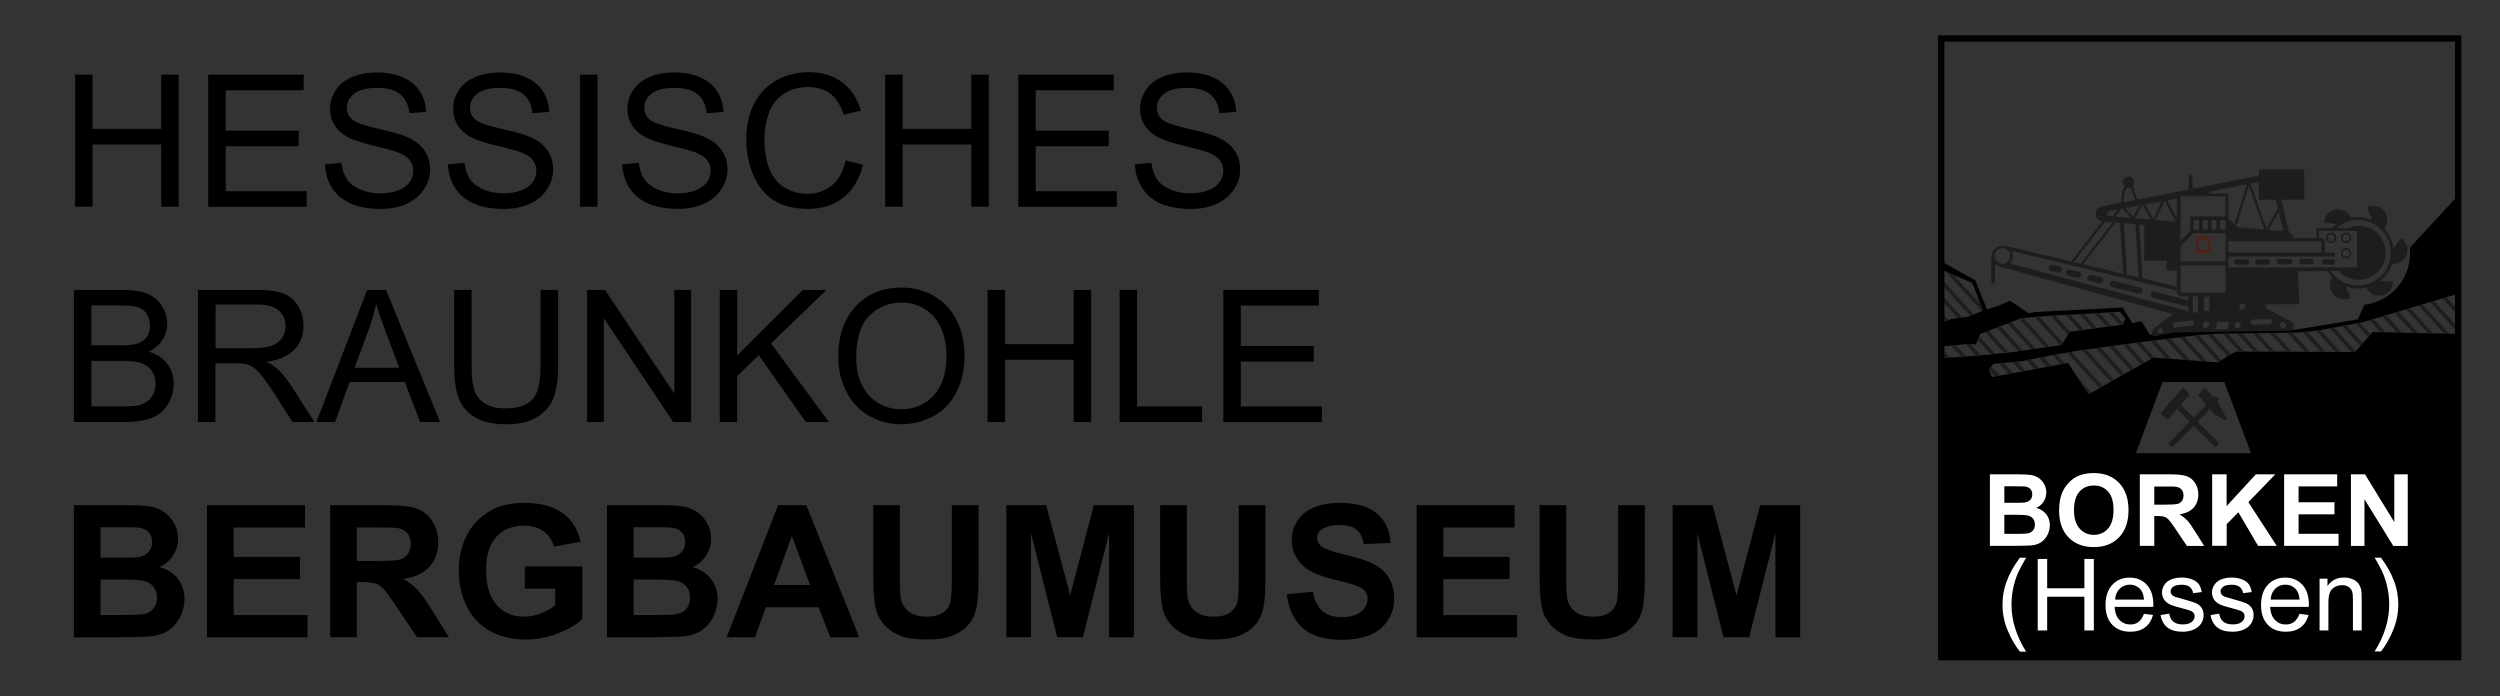 <?xml version="1.0" encoding="utf-8" standalone="no"?><!-- Generator: Adobe Illustrator 24.2.1, SVG Export Plug-In . SVG Version: 6.00 Build 0)  --><svg xmlns="http://www.w3.org/2000/svg" xmlns:xlink="http://www.w3.org/1999/xlink" id="Ebene_1" style="enable-background:new 0 0 325.18 90.57;" version="1.1" viewBox="0 0 325.18 90.57" x="0px" xml:space="preserve" y="0px">
<rect x="0" y="0" width="325.18" height="90.57" fill="#333333" stroke="none"/>
<style type="text/css">
	.st0{fill:none;}
	.st1{fill:#1D1D1B;}
	.st2{fill:#FDD703;}
	.st3{opacity:0.68;fill:#E44723;}
	.st4{opacity:0.68;fill:#1D1D1B;}
	.st5{fill:#FFFFFF;}
	.st6{fill:none;stroke:#000000;stroke-width:0.817;}
</style>
<g>
	<polygon class="st0" points="281.29,49.68 277.81,58.95 292.8,58.95 289.32,49.68  "/>
	<path d="M319.74,43.43l-11.12-0.24l-2.3,2.6l-10.63-0.06h-4.84l-1.12,0.59l-1.24,0.83l-8.38-0.65l-8.44,4.78l-2.66-4.07l-9.92,1.83   l-0.41-1l0.65-0.71l3.66-0.35l3.54-0.71l3.66-0.65l8.21-1.12l7.32-0.89l2.07-0.18L299,43.25l2.72-0.29l5.67-1.06l12.36-3.7v-12.8   l-6.31,6.84c0.02,0.23,0.04,0.47,0.04,0.71c0,3.45-2.6,6.3-5.95,6.69l-0.84,1.9l-8.21,1.36l-3.72,0.06l-8.32-0.18   c0,0-6.08,0.71-6.26,0.71c-0.18,0-0.53,0.06-0.53,0.06l-1.12-1.77l-1.18,0.24L276.1,40l-11.45,0.59l-0.77,0.18l-2.42-1.65   l-1.54,0.65l-1.47,0.47l-1.53-3.78l-4.43-2.48l-0.02-0.01v1.07l4.09,1.78l1.36,3.6l-1.89,0.77l-2.19,0.3l-1.38,0.54v3.27l0.32-0.26   l3.25-0.29l1,0.06l0.53-1.36l5.37-2.07l3.54-0.29l9.27-0.53l0.71,0.89l-0.35,0.77l-6.91,0.94l-1.01,1.71l-6.08,0.89l-4.49,0.47   l-5.16,0.35v38.88h67.27L319.74,43.43z M277.81,58.95l3.48-9.27h8.03l3.48,9.27H277.81z"/>
</g>
<g>
	<polygon class="st0" points="258.93,46.06 257.25,44.22 257.03,44.78 256.3,44.74 257.63,46.2  "/>
	<polygon class="st0" points="262.1,45.73 262.52,45.67 259.72,42.6 258.67,43 261.25,45.82  "/>
	<polygon class="st0" points="260.66,45.88 258.19,43.18 257.56,43.43 257.44,43.73 259.51,46  "/>
	<polygon class="st0" points="266.02,45.16 262.64,41.47 261.6,41.87 264.77,45.34  "/>
	<polygon class="st0" points="264.2,45.42 261.12,42.05 260.19,42.41 263.09,45.58  "/>
	<polygon class="st0" points="267.97,44.87 264.63,41.22 263.17,41.34 266.58,45.08  "/>
	<polygon class="st0" points="310.36,41 312.43,43.27 313.88,43.3 311.47,40.67  "/>
	<polygon class="st0" points="308.73,41.49 310.32,43.23 311.78,43.26 309.85,41.15  "/>
	<polygon class="st0" points="311.98,40.52 314.53,43.32 315.82,43.34 312.96,40.22  "/>
	<polygon class="st0" points="259.33,47.32 259,47.69 260.06,48.85 261.27,48.63 260.02,47.26  "/>
	<polygon class="st0" points="316.47,43.36 317.92,43.39 314.58,39.74 313.47,40.07  "/>
	<polygon class="st0" points="259.09,49.03 259.51,48.96 258.69,48.06  "/>
	<polygon class="st0" points="268.96,43.52 266.7,41.05 266.47,41.06 265.23,41.17 268.34,44.57  "/>
	<polygon class="st0" points="277.34,42.01 277.51,41.97 276.89,41.29  "/>
	<polygon class="st0" points="254.35,44.88 255.69,46.33 257.03,46.24 255.67,44.76  "/>
	<polygon class="st0" points="272.18,42.72 270.46,40.84 269.26,40.9 271.06,42.87  "/>
	<polygon class="st0" points="270.49,42.95 268.65,40.94 267.31,41.02 269.23,43.12  "/>
	<polygon class="st0" points="275.7,42.24 274.22,40.62 273.03,40.69 274.58,42.39  "/>
	<polygon class="st0" points="274.01,42.47 272.41,40.72 271.07,40.8 272.75,42.64  "/>
	<polygon class="st0" points="307.38,41.89 306.96,41.97 308.35,43.5 308.62,43.19 309.67,43.21 308.23,41.64  "/>
	<polygon class="st0" points="276.45,41.42 275.74,40.53 274.83,40.59 276.16,42.04  "/>
	<polygon class="st0" points="262.99,46.97 262.35,47.03 263.45,48.23 264.66,48.01 263.6,46.85  "/>
	<polygon class="st0" points="276.71,44.72 278.94,47.16 279.77,46.69 277.83,44.57  "/>
	<polygon class="st0" points="278.4,44.49 280.24,46.51 281.76,46.62 279.67,44.33  "/>
	<polygon class="st0" points="280.25,44.26 282.45,46.68 284.15,46.81 281.67,44.09  "/>
	<polygon class="st0" points="274.88,44.97 277.58,47.93 278.51,47.4 276.14,44.8  "/>
	<polygon class="st0" points="282.25,44.02 284.84,46.86 286.38,46.98 283.54,43.87  "/>
	<polygon class="st0" points="284.11,43.8 287.07,47.03 288.49,47.15 288.55,47.11 285.39,43.64  "/>
	<polygon class="st0" points="273.19,45.2 276.33,48.64 277.16,48.17 274.31,45.05  "/>
	<polygon class="st0" points="266.53,46.26 265.75,46.42 266.84,47.6 268.05,47.38 266.95,46.18  "/>
	<polygon class="st0" points="264.14,46.74 265.21,47.91 266.29,47.71 265.2,46.52  "/>
	<polygon class="st0" points="267.51,46.09 268.6,47.28 269.01,47.2 270.21,49.05 272.05,51.06 273.09,50.47 268.86,45.85  "/>
	<polygon class="st0" points="270.19,45.61 269.41,45.75 273.51,50.23 274.55,49.64 270.79,45.53  "/>
	<polygon class="st0" points="299,43.25 298.16,43.26 300.44,45.75 301.86,45.76 299.51,43.19  "/>
	<polygon class="st0" points="301.82,42.93 304.42,45.78 305.84,45.78 303.03,42.71  "/>
	<polygon class="st0" points="300.1,43.13 302.51,45.77 303.77,45.77 301.24,43  "/>
	<polygon class="st0" points="260.61,47.2 261.82,48.53 262.9,48.33 261.76,47.09  "/>
	<polygon class="st0" points="285.97,43.58 288.95,46.84 289.73,46.32 289.73,46.32 287.14,43.48  "/>
	<polygon class="st0" points="305.2,42.3 307.34,44.64 308.04,43.85 306.41,42.07  "/>
	<polygon class="st0" points="303.58,42.6 306.4,45.69 307.02,45 304.65,42.4  "/>
	<polygon class="st0" points="289.76,43.39 291.89,45.73 293.15,45.73 291,43.37  "/>
	<polygon class="st0" points="287.78,43.43 287.74,43.43 290.17,46.09 290.85,45.73 291.25,45.73 289.13,43.4  "/>
	<polygon class="st0" points="291.64,43.36 293.79,45.73 295.21,45.73 293.03,43.34  "/>
	<polygon class="st0" points="293.66,43.33 295.86,45.73 297.44,45.74 295.22,43.31  "/>
	<polygon class="st0" points="295.85,43.3 298.08,45.74 299.79,45.75 297.53,43.27  "/>
	<polygon class="st0" points="271.36,45.45 274.97,49.41 275.91,48.88 272.62,45.28  "/>
	<polygon class="st1" points="256.55,36.81 256.19,36.65 256.71,37.22  "/>
	<polygon class="st1" points="264.77,45.34 261.6,41.87 261.12,42.05 264.2,45.42  "/>
	<polygon class="st1" points="265.2,46.52 266.29,47.71 266.84,47.6 265.75,46.42  "/>
	<polygon class="st1" points="266.58,45.08 263.17,41.34 262.93,41.36 262.64,41.47 266.02,45.16  "/>
	<polygon class="st1" points="271.67,51.28 272.05,51.06 270.21,49.05  "/>
	<polygon class="st1" points="267.51,46.09 266.95,46.18 268.05,47.38 268.6,47.28  "/>
	<polygon class="st1" points="268.18,44.84 268.34,44.57 265.23,41.17 264.63,41.22 267.97,44.87  "/>
	<polygon class="st1" points="268.86,45.85 273.09,50.47 273.51,50.23 269.41,45.75  "/>
	<polygon class="st1" points="287.14,43.48 289.73,46.32 290.17,46.09 287.74,43.43  "/>
	<polygon class="st1" points="289.13,43.4 291.25,45.73 291.89,45.73 289.76,43.39  "/>
	<polygon class="st1" points="291,43.37 293.15,45.73 293.79,45.73 291.64,43.36  "/>
	<polygon class="st1" points="293.03,43.34 295.21,45.73 295.69,45.73 295.86,45.73 293.66,43.33  "/>
	<polygon class="st1" points="295.22,43.31 297.44,45.74 298.08,45.74 295.85,43.3  "/>
	<polygon class="st1" points="285.72,43.6 285.39,43.64 288.55,47.11 288.95,46.84 285.97,43.58  "/>
	<polygon class="st1" points="283.54,43.87 286.38,46.98 287.07,47.03 284.11,43.8  "/>
	<polygon class="st1" points="272.75,42.64 271.07,40.8 270.46,40.84 272.18,42.72  "/>
	<polygon class="st1" points="274.31,45.05 277.16,48.17 277.58,47.93 274.88,44.97  "/>
	<polygon class="st1" points="276.14,44.8 278.51,47.4 278.94,47.16 276.71,44.72  "/>
	<polygon class="st1" points="274.58,42.39 273.03,40.69 272.41,40.72 274.01,42.47  "/>
	<polygon class="st1" points="278.4,44.49 277.83,44.57 279.77,46.69 280.11,46.5 280.24,46.51 278.4,44.49  "/>
	<polygon class="st1" points="276.1,42.19 276.16,42.04 274.83,40.59 274.22,40.62 275.7,42.24  "/>
	<polygon class="st1" points="279.67,44.33 281.76,46.62 282.45,46.68 280.25,44.26  "/>
	<polygon class="st1" points="281.67,44.09 284.15,46.81 284.84,46.86 282.25,44.02  "/>
	<polygon class="st1" points="272.62,45.28 275.91,48.88 276.33,48.64 273.19,45.2  "/>
	<polygon class="st1" points="271.06,42.87 269.26,40.9 268.65,40.94 270.49,42.95  "/>
	<polygon class="st1" points="270.79,45.53 274.55,49.64 274.97,49.41 271.36,45.45  "/>
	<polygon class="st1" points="269.19,43.13 269.23,43.12 267.31,41.02 266.7,41.05 268.96,43.52  "/>
	<polygon class="st1" points="312.96,40.22 315.82,43.34 316.47,43.36 313.47,40.07  "/>
	<polygon class="st1" points="317.92,43.39 318.57,43.4 315.08,39.59 314.58,39.74  "/>
	<polygon class="st1" points="319.63,43.18 319.63,42.48 316.58,39.14 316.07,39.29  "/>
	<polygon class="st1" points="319.63,40.93 319.63,40.23 318.2,38.66 317.69,38.81  "/>
	<polygon class="st1" points="319.63,38.5 319.63,38.23 319.43,38.29  "/>
	<polygon class="st1" points="311.47,40.67 313.88,43.3 314.53,43.32 311.98,40.52  "/>
	<polygon class="st1" points="309.85,41.15 311.78,43.26 312.43,43.27 310.36,41  "/>
	<polygon class="st1" points="301.72,42.95 301.24,43 303.77,45.77 304.42,45.78 301.82,42.93  "/>
	<polygon class="st1" points="303.03,42.71 305.84,45.78 306.32,45.79 306.4,45.69 303.58,42.6  "/>
	<polygon class="st1" points="304.65,42.4 307.02,45 307.34,44.64 305.2,42.3  "/>
	<polygon class="st1" points="306.41,42.07 308.04,43.85 308.35,43.5 306.96,41.97  "/>
	<polygon class="st1" points="308.23,41.64 309.67,43.21 310.32,43.23 308.73,41.49  "/>
	<polygon class="st1" points="299.51,43.19 301.86,45.76 302.51,45.77 300.1,43.13  "/>
	<polygon class="st1" points="297.53,43.27 299.79,45.75 300.44,45.75 298.16,43.26  "/>
	<polygon class="st1" points="261.25,45.82 258.67,43 258.19,43.18 260.66,45.88  "/>
	<polygon class="st1" points="261.76,47.09 262.9,48.33 263.45,48.23 262.35,47.03  "/>
	<polygon class="st1" points="263.09,45.58 260.19,42.41 259.72,42.6 262.52,45.67  "/>
	<polygon class="st1" points="263.6,46.85 264.66,48.01 265.21,47.91 264.14,46.74  "/>
	<polygon class="st1" points="260.02,47.26 261.27,48.63 261.82,48.53 260.61,47.2  "/>
	<polygon class="st1" points="259.51,46 257.44,43.73 257.25,44.22 258.93,46.06  "/>
	<polygon class="st1" points="257.63,46.2 256.3,44.74 256.02,44.72 255.67,44.76 257.03,46.24 257.62,46.2  "/>
	<polygon class="st1" points="258.68,48.03 258.69,48.06 259.51,48.96 260.06,48.85 259,47.69  "/>
</g>
<g>
	<polygon class="st0" points="256.71,37.22 256.19,36.65 254.1,35.75 257.59,39.57  "/>
	<polygon class="st0" points="255.08,46.37 253.76,44.93 252.78,45.02 252.49,45.26 253.6,46.47  "/>
	<polygon class="st1" points="252.46,36.9 256.27,41.08 256.74,40.89 252.46,36.2  "/>
	<polygon class="st1" points="257.59,39.57 254.1,35.75 253.03,35.28 257.78,40.47 257.91,40.41  "/>
	<polygon class="st1" points="254.64,41.37 255.21,41.29 252.46,38.28 252.46,38.98  "/>
	<polygon class="st1" points="252.98,41.81 253.46,41.63 252.46,40.53 252.46,41.23  "/>
	<polygon class="st1" points="252.99,46.52 253.6,46.47 252.49,45.26 252.46,45.28 252.46,45.23 252.46,45.22 252.46,45.93  "/>
	<polygon class="st1" points="255.69,46.33 254.35,44.88 253.76,44.93 255.08,46.37  "/>
	<polygon class="st2" points="252.49,45.26 252.46,45.23 252.46,45.28  "/>
</g>
<g>
	<g>
		<polygon class="st1" points="288.6,52.48 288.51,52.37 288.58,51.84 288.17,51.52 287.84,51.61 286.83,50.46 285.92,51.36     286.98,52.65 285.33,54.33 283.67,52.64 284.74,51.41 284.72,51.21 284.06,50.46 283.83,50.52 281.04,53.73 281.02,53.84     281.83,54.5 282.02,54.54 283.19,53.19 284.82,54.84 282.04,57.67 282.56,58.18 285.33,55.36 288.12,58.17 288.63,57.66     285.85,54.84 287.45,53.22 288.04,53.93 289.35,54.63 289.56,54.61 289.61,54.39   "/>
	</g>
</g>
<g>
	<path class="st0" d="M284.99,41.65c-0.05,0-0.1,0.02-0.14,0.04l-1.76,0.21c0,0-0.1,0-0.15,0.01c-0.2,0.02-0.34,0.2-0.33,0.39   c0.02,0.2,0.2,0.35,0.39,0.33c0.08-0.01,0.21-0.08,0.21-0.08l1.67-0.2c0.05,0.02,0.11,0.03,0.17,0.02c0.2-0.02,0.35-0.2,0.33-0.4   C285.37,41.78,285.19,41.63,284.99,41.65z"/>
	<path class="st0" d="M281.03,42.7c-0.2,0-0.36,0.16-0.36,0.36c0,0.2,0.16,0.36,0.36,0.36c0.2,0,0.36-0.16,0.36-0.36   C281.39,42.87,281.22,42.7,281.03,42.7z"/>
	<polygon class="st0" points="285.22,40.67 285.9,40.62 285.9,38.55 285.22,38.55  "/>
	<path class="st0" d="M286.94,41.78c-0.23,0-0.42,0.18-0.42,0.4c0,0.01,0,0.01,0,0.02c-0.01,0.03-0.01,0.05-0.01,0.08   c0,0.2,0.17,0.36,0.37,0.36c0.1,0,0.19-0.05,0.26-0.11c0.12-0.07,0.21-0.2,0.21-0.35C287.35,41.96,287.17,41.78,286.94,41.78z"/>
	<polygon class="st0" points="286.69,40.48 287.38,40.44 287.38,38.58 286.69,38.58  "/>
	<rect class="st0" height="3.55" width="5.87" x="283.62" y="34.52"/>
	<rect class="st0" height="1.45" width="12.08" x="289.86" y="31.4"/>
	<polygon class="st0" points="289.49,25.86 289.49,25.86 289.49,25.53 283.62,25.53 283.62,34.01 289.49,34.01  "/>
	<polygon class="st0" points="306.57,30.02 301.64,30.02 301.64,30.97 302.04,30.97 302.4,31.29 302.4,32.85 303.67,32.85    303.67,33.36 289.86,33.36 289.86,34.78 306.57,34.78  "/>
	<path class="st0" d="M306.7,28.6c-0.27,0-0.52,0.02-0.78,0.07c-0.49,0.09-0.96,0.27-1.38,0.52c-0.23,0.14-0.45,0.29-0.65,0.47h1.48   c0.43-0.19,0.91-0.3,1.41-0.3c1.94,0,3.52,1.58,3.52,3.52c0,1.95-1.58,3.52-3.52,3.52c-1.04,0-1.97-0.45-2.62-1.17h-1.01   c0.77,1.14,2.06,1.89,3.54,1.89c2.36,0,4.26-1.91,4.26-4.26C310.97,30.51,309.06,28.6,306.7,28.6z"/>
	<polygon class="st0" points="289.85,41.85 289.64,41.87 288.83,41.91 288.56,41.83 288.4,41.83 288.32,42.07 288.34,42.45    288.09,42.8 289.81,42.78 289.79,42.3 289.93,42.03  "/>
	<path class="st0" d="M291.05,41.86c-0.23,0-0.41,0.18-0.41,0.4c0,0.09,0.03,0.16,0.07,0.23c0.06,0.12,0.18,0.21,0.33,0.21   c0.1,0,0.18-0.04,0.25-0.1c0.11-0.07,0.18-0.19,0.18-0.34C291.47,42.04,291.28,41.86,291.05,41.86z"/>
	<polygon class="st0" points="291.31,40.28 292,40.24 292,39.56 291.31,39.56  "/>
	<path class="st0" d="M296.95,42.69c0.23,0,0.41-0.18,0.41-0.4c0-0.22-0.18-0.4-0.41-0.4c-0.23,0-0.41,0.18-0.41,0.4   C296.54,42.51,296.72,42.69,296.95,42.69z"/>
</g>
<g>
	<g>
		<path class="st1" d="M287.3,30.76h-1.38L285.63,31v1.82l0.28,0.18h1.38l0.29-0.29v-1.75L287.3,30.76z M287.16,32.41l-0.12,0.08    h-0.91l-0.1-0.08v-1.07l0.08-0.09h0.97l0.08,0.06V32.41z"/>
	</g>
	<g>
		<path class="st3" d="M287.3,30.76h-1.38L285.63,31v1.82l0.28,0.18h1.38l0.29-0.29v-1.75L287.3,30.76z M287.16,32.41l-0.12,0.08    h-0.91l-0.1-0.08v-1.07l0.08-0.09h0.97l0.08,0.06V32.41z"/>
	</g>
</g>
<g>
	<path class="st1" d="M303.21,30.27c-0.37,0-0.67,0.3-0.67,0.67c0,0.37,0.3,0.67,0.67,0.67c0.37,0,0.67-0.3,0.67-0.67   C303.89,30.57,303.58,30.27,303.21,30.27z M303.21,31.39c-0.25,0-0.45-0.2-0.45-0.45c0-0.25,0.2-0.45,0.45-0.45   c0.25,0,0.45,0.2,0.45,0.45C303.66,31.19,303.46,31.39,303.21,31.39z"/>
</g>
<g>
	<path class="st1" d="M305.16,32.26c-0.37,0-0.67,0.3-0.67,0.67c0,0.37,0.3,0.67,0.67,0.67c0.37,0,0.67-0.3,0.67-0.67   C305.83,32.57,305.53,32.26,305.16,32.26z M305.16,33.39c-0.25,0-0.45-0.2-0.45-0.45c0-0.25,0.2-0.45,0.45-0.45   c0.25,0,0.45,0.2,0.45,0.45C305.61,33.18,305.41,33.39,305.16,33.39z"/>
</g>
<g>
	<path class="st1" d="M305.16,30.27c-0.37,0-0.67,0.3-0.67,0.67c0,0.37,0.3,0.67,0.67,0.67c0.37,0,0.67-0.3,0.67-0.67   C305.83,30.57,305.53,30.27,305.16,30.27z M305.16,31.39c-0.25,0-0.45-0.2-0.45-0.45c0-0.25,0.2-0.45,0.45-0.45   c0.25,0,0.45,0.2,0.45,0.45C305.61,31.19,305.41,31.39,305.16,31.39z"/>
</g>
<path class="st1" d="M303.75,34.06c0,0.19-0.13,0.35-0.3,0.35h-1.15c-0.16,0-0.3-0.16-0.3-0.35l0,0c0-0.19,0.13-0.35,0.3-0.35h1.15  C303.62,33.72,303.75,33.87,303.75,34.06L303.75,34.06z"/>
<path class="st1" d="M300.93,34.01c0,0.19-0.14,0.35-0.32,0.35h-1.24c-0.18,0-0.32-0.16-0.32-0.35l0,0c0-0.19,0.14-0.35,0.32-0.35  h1.24C300.78,33.67,300.93,33.82,300.93,34.01L300.93,34.01z"/>
<path class="st1" d="M298.17,34.04c0,0.19-0.16,0.35-0.35,0.35h-1.36c-0.19,0-0.35-0.15-0.35-0.35l0,0c0-0.19,0.16-0.35,0.35-0.35  h1.36C298.01,33.69,298.17,33.85,298.17,34.04L298.17,34.04z"/>
<path class="st1" d="M295.32,34.07c0,0.19-0.15,0.35-0.34,0.35h-1.31c-0.19,0-0.34-0.15-0.34-0.35l0,0c0-0.19,0.15-0.35,0.34-0.35  h1.31C295.17,33.72,295.32,33.88,295.32,34.07L295.32,34.07z"/>
<path class="st1" d="M292.57,34.07c0,0.19-0.15,0.35-0.34,0.35h-1.32c-0.19,0-0.34-0.15-0.34-0.35l0,0c0-0.19,0.15-0.35,0.34-0.35  h1.32C292.41,33.72,292.57,33.88,292.57,34.07L292.57,34.07z"/>
<path class="st1" d="M312.3,30.97l-0.97,1.31l-0.02,0.01c-0.12-0.99-0.56-1.88-1.2-2.57c0,0,0.02-0.04,0.03-0.04  c0.43-0.56,0.5-1.35,0.13-2.01c-0.48-0.84-1.54-1.14-2.4-0.7l0.64,1.51l0.02,0.12c-0.56-0.24-1.18-0.37-1.83-0.37  c-0.3,0-0.6,0.03-0.89,0.09c-0.01,0-0.03,0.01-0.04,0.01c-0.28-0.65-0.92-1.1-1.67-1.1c-0.97,0-1.76,0.77-1.81,1.72l1.63,0.2  c0.21-0.15-0.39,0.32-0.58,0.52h-1.88l-0.18,0.18v1.12h-2.96l-0.08-0.4l-0.51-0.39l0,0l-1-4.21h2.99v-3.92h-5.91v0.8l-8.39,1.66  l-0.22-0.13l-0.05-1.54l-0.07-0.08l-0.09-0.08l-0.16,0.04l-0.14,0.27l-0.01,1.46l-0.04,0.22l-1.97,0.39l-4.64,0.9l-0.62-1.77  c0.12-0.13,0.2-0.31,0.2-0.5c0-0.4-0.34-0.73-0.75-0.73c-0.41,0-0.75,0.33-0.75,0.73c0,0.24,0.12,0.45,0.29,0.58l-0.33,0.52  l-0.02,0.07l-0.17,1.5l-2.37,0.48c-0.52,0.02-0.93,0.45-0.93,0.98c0,0.46,0.31,0.84,0.74,0.95l0.13,0.01l-4.04,5.22l0.02,0.02  l-8.5-2.02l0.03,0.05c-0.16-0.06-0.33-0.1-0.5-0.1c-0.75,0-1.37,0.61-1.38,1.36c-0.04,0.04-0.06,0.1-0.06,0.16v3.18  c0,0.13,0.11,0.24,0.24,0.24c0.13,0,0.24-0.11,0.24-0.24v-2.34c0.16,0.16,0.35,0.27,0.57,0.34l-0.03,0.01l22.61,6.19l-2.32,1.74  l0,0.01c-0.26,0.13-0.43,0.38-0.43,0.67c0,0.18,0.07,0.35,0.19,0.48l2.78-0.51l15.21-0.23c0.17-0.14,0.28-0.34,0.28-0.57  c0-0.26-0.14-0.49-0.35-0.63l-3.24-1.69v-0.54h4.28v-1.7h-0.07l-0.07-2.61h3.83c0.19,0.32,0.65,0.85,0.64,0.84  c-0.4,0.59-0.43,1.38-0.02,2.01c0.53,0.81,1.6,1.06,2.43,0.58l-0.71-1.47c0.51,0.2,1.07,0.31,1.65,0.31c0.37,0,0.72-0.04,1.07-0.13  c0,0,0.03,0.04,0.01,0.04c0.31,0.64,0.98,1.06,1.73,1.02c0.97-0.05,1.72-0.86,1.72-1.82l-1.55-0.11l-0.06-0.05  c0.69-0.56,1.22-1.31,1.5-2.18c0.7,0.08,1.42-0.25,1.79-0.91C313.39,32.55,313.11,31.49,312.3,30.97z M301.93,31.4v1.45h-12.08V31.4  H301.93z M296.98,30.06l-1.9-0.17l1.31-2.32L296.98,30.06z M293.81,23.68v2.28h2.2l0.27,1.16l-1.47,2.61l-2.07-5.84L293.81,23.68z   M294.52,29.85l-3.58-0.31l-0.08-0.08l1.65-5.26L294.52,29.85z M287.86,24.82l4.39-0.84l-1.63,5.21l-0.76-0.78V25.6l-0.07-0.36  l-0.15-0.07h-2.48L287.86,24.82z M283.62,25.53h5.87v0.33l0,0v2.29h-4.6v1.87l-1.27,1.27V25.53z M289.49,28.61v1.26h-0.71v-1.26  H289.49z M288.29,28.61v1.26h-0.64v-1.26H288.29z M287.16,28.61v1.26h-0.64v-1.26H287.16z M286.03,28.61v1.26h-0.7v-1.26H286.03z   M283.62,32l1.66-1.66h4.21v3.67h-5.87V32z M283.62,34.52h5.87v3.55h-5.87V34.52z M283.15,25.83v2.6l-1.24-2.37L283.15,25.83z   M281.81,33.91v1.27h1.34v2.1l-4.48-1.07l-0.42-7.01l0.66,0.06v4.65H281.81z M281.58,26.12l1.44,2.75l-2.64-0.25l1.17-2.49  L281.58,26.12z M281.16,26.2l-1.07,2.28l-1.07-1.89L281.16,26.2z M278.69,26.65l1.09,1.92l-2.07-0.19l0.96-1.72L278.69,26.65z   M278.19,36.09l-1.53-0.36l-0.41-6.71l1.53,0.14L278.19,36.09z M278.26,26.73l-0.82,1.47l-0.99-1.14L278.26,26.73z M276.35,24.93  l0.34-0.53c0.05,0.01,0.1,0.02,0.16,0.02c0.1,0,0.19-0.02,0.28-0.05l0.58,1.65l-1.5,0.29L276.35,24.93z M276.1,27.13l1.04,1.2  l-1.95-0.18l0.69-0.98L276.1,27.13z M276.17,35.61l-5.21-1.24l4.22-5.45l0.58,0.05L276.17,35.61z M274.32,27.45l1.1-0.2l-0.61,0.86  l-0.84-0.08L274.32,27.45z M273.82,28.81l0.99,0.09l-4.17,5.38l0.03,0.03l-0.94-0.22L273.82,28.81z M260.45,34.32  c-0.45,0-0.84-0.3-0.96-0.71v-0.16c0-0.05-0.02-0.1-0.04-0.14c0,0,0,0,0,0c0-0.56,0.45-1.01,1.01-1.01c0.56,0,1.01,0.45,1.01,1.01  C261.46,33.87,261.01,34.32,260.45,34.32z M261.45,34.26c0.23-0.25,0.38-0.58,0.38-0.94c0-0.25-0.07-0.49-0.19-0.69l21.51,5.19v0.2  l0.14,0.28l0.25,0.25h1.13v1.95L261.45,34.26z M281.03,43.43c-0.2,0-0.36-0.16-0.36-0.36c0-0.2,0.16-0.36,0.36-0.36  c0.2,0,0.36,0.16,0.36,0.36C281.39,43.27,281.22,43.43,281.03,43.43z M285.06,42.38c-0.06,0.01-0.11,0-0.17-0.02l-1.67,0.2  c0,0-0.13,0.08-0.21,0.08c-0.2,0.02-0.38-0.13-0.39-0.33c-0.02-0.2,0.13-0.38,0.33-0.39c0.05,0,0.15-0.01,0.15-0.01l1.76-0.21  c0.04-0.02,0.09-0.04,0.14-0.04c0.2-0.02,0.38,0.13,0.4,0.33C285.41,42.18,285.26,42.36,285.06,42.38z M285.9,40.62l-0.69,0.04  v-2.12h0.69V40.62z M287.14,42.54c-0.07,0.07-0.16,0.11-0.26,0.11c-0.2,0-0.37-0.16-0.37-0.36c0-0.03,0-0.06,0.01-0.08  c0-0.01,0-0.01,0-0.02c0-0.22,0.19-0.4,0.42-0.4c0.23,0,0.41,0.18,0.41,0.4C287.35,42.34,287.26,42.47,287.14,42.54z M287.38,40.44  l-0.69,0.04v-1.9h0.69V40.44z M289.81,42.78l-1.72,0.02l0.25-0.35l-0.02-0.37l0.08-0.25h0.16l0.27,0.08l0.81-0.04l0.21-0.02  l0.08,0.19l-0.14,0.27L289.81,42.78z M291.28,42.6c-0.06,0.06-0.15,0.1-0.25,0.1c-0.14,0-0.27-0.08-0.33-0.21  c-0.05-0.06-0.07-0.14-0.07-0.23c0-0.22,0.19-0.4,0.41-0.4c0.23,0,0.41,0.18,0.41,0.4C291.47,42.4,291.4,42.53,291.28,42.6z   M292,40.24l-0.69,0.04v-0.72H292V40.24z M296.95,41.88c0.23,0,0.41,0.18,0.41,0.4c0,0.22-0.18,0.4-0.41,0.4  c-0.23,0-0.41-0.18-0.41-0.4C296.54,42.06,296.72,41.88,296.95,41.88z M295.01,41.51c0.04-0.02,0.09-0.03,0.15-0.03  c0.2,0,0.36,0.16,0.36,0.36c0,0.2-0.16,0.36-0.36,0.36c-0.06,0-0.11-0.01-0.16-0.04l-1.68,0.05c0,0-0.14,0.06-0.21,0.06  c-0.2,0-0.37-0.16-0.37-0.36c0-0.2,0.16-0.36,0.37-0.36c0.04,0,0.15,0.01,0.15,0.01L295.01,41.51z M289.86,34.78v-1.41h13.82v-0.51  h-1.27v-1.56l-0.36-0.33h-0.4v-0.94h4.93v4.75H289.86z M306.7,37.13c-1.47,0-2.77-0.75-3.54-1.89h1.01  c0.64,0.72,1.58,1.17,2.62,1.17c1.94,0,3.52-1.58,3.52-3.52c0-1.94-1.58-3.52-3.52-3.52c-0.5,0-0.98,0.11-1.41,0.3h-1.48  c0.2-0.18,0.42-0.33,0.65-0.47c0.42-0.25,0.88-0.43,1.38-0.52c0.25-0.05,0.51-0.07,0.78-0.07c2.36,0,4.26,1.91,4.26,4.26  C310.97,35.22,309.06,37.13,306.7,37.13z"/>
<path class="st1" d="M268.24,35.14c-0.05,0.22-0.25,0.37-0.46,0.33l-0.99-0.21c-0.21-0.04-0.34-0.26-0.29-0.48l0,0  c0.05-0.23,0.25-0.37,0.46-0.33l0.99,0.21C268.15,34.7,268.28,34.92,268.24,35.14L268.24,35.14z"/>
<path class="st1" d="M270.69,35.83c-0.05,0.22-0.28,0.36-0.51,0.31l-1.1-0.24c-0.23-0.05-0.38-0.28-0.33-0.5l0,0  c0.05-0.22,0.28-0.36,0.51-0.31l1.09,0.24C270.6,35.38,270.74,35.61,270.69,35.83L270.69,35.83z"/>
<path class="st1" d="M273.55,36.56c-0.06,0.22-0.3,0.35-0.54,0.29l-1.15-0.29c-0.24-0.06-0.39-0.29-0.34-0.51l0,0  c0.06-0.22,0.3-0.35,0.54-0.29l1.15,0.29C273.46,36.11,273.61,36.34,273.55,36.56L273.55,36.56z"/>
<path class="st1" d="M278.35,37.4l-3.42-0.86c-0.24-0.06-0.48,0.07-0.54,0.29c-0.06,0.22,0.1,0.45,0.34,0.51l3.42,0.85  c0.24,0.06,0.48-0.07,0.54-0.29C278.75,37.69,278.6,37.46,278.35,37.4z"/>
<path class="st1" d="M284.73,39.08l-4.46-1.13c-0.24-0.06-0.49,0.07-0.54,0.29c-0.06,0.22,0.09,0.45,0.34,0.51l4.46,1.13  c0.24,0.06,0.48-0.07,0.54-0.29C285.13,39.38,284.97,39.15,284.73,39.08z"/>
<g>
	<path class="st4" d="M287.29,30.74h-1.38l-0.28,0.25v1.82l0.28,0.18h1.38l0.29-0.29v-1.75L287.29,30.74z M287.16,32.4l-0.12,0.08   h-0.91l-0.1-0.09v-1.06l0.09-0.09h0.97l0.08,0.06V32.4z"/>
</g>
<g>
	<path class="st5" d="M258.83,61.7h3.72c0.74,0,1.29,0.03,1.65,0.09c0.36,0.06,0.69,0.19,0.97,0.38c0.29,0.2,0.52,0.45,0.71,0.78   c0.19,0.32,0.29,0.69,0.29,1.09c0,0.44-0.12,0.84-0.35,1.2c-0.23,0.36-0.55,0.64-0.96,0.82c0.57,0.17,1,0.45,1.31,0.84   c0.3,0.4,0.46,0.87,0.46,1.4c0,0.42-0.1,0.83-0.29,1.24c-0.2,0.4-0.47,0.72-0.81,0.96c-0.34,0.24-0.76,0.39-1.26,0.44   c-0.31,0.03-1.07,0.05-2.27,0.06h-3.17V61.7z M260.71,63.25v2.15h1.23c0.73,0,1.19-0.01,1.36-0.03c0.32-0.04,0.57-0.15,0.76-0.33   c0.18-0.18,0.28-0.43,0.28-0.73c0-0.29-0.08-0.52-0.24-0.7c-0.16-0.18-0.39-0.29-0.71-0.33c-0.19-0.02-0.72-0.03-1.61-0.03H260.71z    M260.71,66.95v2.49h1.74c0.68,0,1.11-0.02,1.29-0.06c0.28-0.05,0.51-0.17,0.68-0.37c0.18-0.2,0.26-0.46,0.26-0.79   c0-0.28-0.07-0.52-0.2-0.71c-0.14-0.19-0.33-0.34-0.59-0.42c-0.26-0.09-0.81-0.13-1.67-0.13H260.71z"/>
	<path class="st5" d="M267.83,66.41c0-0.95,0.14-1.74,0.43-2.39c0.21-0.47,0.5-0.9,0.87-1.28c0.37-0.38,0.77-0.66,1.2-0.84   c0.58-0.25,1.25-0.37,2.01-0.37c1.37,0,2.47,0.43,3.29,1.28c0.82,0.85,1.23,2.03,1.23,3.55c0,1.5-0.41,2.68-1.23,3.53   s-1.91,1.27-3.28,1.27c-1.38,0-2.48-0.42-3.3-1.27C268.24,69.06,267.83,67.89,267.83,66.41z M269.77,66.35   c0,1.05,0.24,1.85,0.73,2.4c0.49,0.54,1.1,0.82,1.85,0.82s1.36-0.27,1.84-0.81c0.48-0.54,0.72-1.35,0.72-2.43   c0-1.07-0.23-1.86-0.7-2.39c-0.47-0.53-1.09-0.79-1.86-0.79s-1.4,0.27-1.87,0.8C270.01,64.48,269.77,65.28,269.77,66.35z"/>
	<path class="st5" d="M278.33,71.01V61.7h3.95c0.99,0,1.72,0.08,2.17,0.25c0.45,0.17,0.81,0.46,1.08,0.89   c0.27,0.43,0.41,0.92,0.41,1.47c0,0.7-0.21,1.28-0.62,1.73c-0.41,0.45-1.02,0.74-1.84,0.86c0.41,0.24,0.74,0.5,1.01,0.78   c0.26,0.28,0.62,0.79,1.07,1.51l1.14,1.82h-2.25l-1.36-2.03c-0.48-0.72-0.81-1.18-0.99-1.37c-0.18-0.19-0.37-0.32-0.56-0.39   c-0.2-0.07-0.51-0.1-0.95-0.1h-0.38v3.88H278.33z M280.21,65.64h1.39c0.9,0,1.46-0.04,1.69-0.11s0.4-0.21,0.53-0.39   c0.13-0.19,0.19-0.42,0.19-0.7c0-0.31-0.08-0.57-0.25-0.76c-0.17-0.19-0.4-0.31-0.71-0.37c-0.15-0.02-0.61-0.03-1.37-0.03h-1.47   V65.64z"/>
	<path class="st5" d="M287.74,71.01V61.7h1.88v4.13l3.8-4.13h2.53l-3.5,3.62l3.69,5.68h-2.43l-2.56-4.37l-1.52,1.55v2.81H287.74z"/>
	<path class="st5" d="M297.1,71.01V61.7h6.9v1.57h-5.02v2.06h4.67v1.57h-4.67v2.53h5.2v1.57H297.1z"/>
	<path class="st5" d="M305.79,71.01V61.7h1.83l3.81,6.21V61.7h1.75v9.31h-1.88l-3.75-6.07v6.07H305.79z"/>
	<path class="st5" d="M262.72,84.74c-0.63-0.79-1.16-1.73-1.6-2.79s-0.65-2.17-0.65-3.31c0-1.01,0.16-1.97,0.49-2.89   c0.38-1.07,0.97-2.14,1.76-3.2h0.82c-0.51,0.88-0.85,1.51-1.02,1.89c-0.26,0.58-0.46,1.19-0.61,1.83   c-0.18,0.79-0.27,1.59-0.27,2.39c0,2.04,0.63,4.07,1.9,6.1H262.72z"/>
	<path class="st5" d="M265.05,82.01V72.7h1.23v3.82h4.84V72.7h1.23v9.31h-1.23v-4.39h-4.84v4.39H265.05z"/>
	<path class="st5" d="M278.87,79.84l1.18,0.15c-0.19,0.69-0.53,1.23-1.03,1.61s-1.15,0.57-1.93,0.57c-0.99,0-1.77-0.3-2.35-0.91   c-0.58-0.61-0.87-1.46-0.87-2.55c0-1.13,0.29-2.01,0.88-2.64c0.58-0.63,1.34-0.94,2.27-0.94c0.9,0,1.64,0.31,2.21,0.92   c0.57,0.61,0.86,1.48,0.86,2.59c0,0.07,0,0.17-0.01,0.3h-5.03c0.04,0.74,0.25,1.31,0.63,1.7s0.85,0.59,1.41,0.59   c0.42,0,0.78-0.11,1.07-0.33C278.46,80.67,278.69,80.32,278.87,79.84z M275.12,77.99h3.76c-0.05-0.57-0.19-0.99-0.43-1.28   c-0.36-0.44-0.84-0.66-1.42-0.66c-0.52,0-0.97,0.18-1.32,0.53C275.35,76.93,275.15,77.4,275.12,77.99z"/>
	<path class="st5" d="M281.03,80l1.13-0.18c0.06,0.45,0.24,0.8,0.53,1.04c0.29,0.24,0.7,0.36,1.22,0.36c0.52,0,0.91-0.11,1.17-0.32   c0.25-0.21,0.38-0.46,0.38-0.75c0-0.26-0.11-0.46-0.34-0.61c-0.16-0.1-0.55-0.23-1.17-0.39c-0.84-0.21-1.42-0.39-1.74-0.55   c-0.32-0.16-0.57-0.37-0.74-0.64c-0.17-0.27-0.25-0.57-0.25-0.9c0-0.3,0.07-0.58,0.21-0.83c0.14-0.26,0.32-0.47,0.56-0.64   c0.18-0.13,0.42-0.24,0.73-0.33c0.31-0.09,0.64-0.14,0.99-0.14c0.53,0,0.99,0.08,1.39,0.23c0.4,0.15,0.69,0.36,0.89,0.62   c0.19,0.26,0.32,0.61,0.39,1.04l-1.12,0.15c-0.05-0.35-0.2-0.62-0.44-0.81c-0.24-0.2-0.59-0.29-1.03-0.29   c-0.52,0-0.9,0.09-1.12,0.26c-0.22,0.17-0.34,0.38-0.34,0.61c0,0.15,0.05,0.28,0.14,0.4c0.09,0.12,0.24,0.22,0.44,0.3   c0.11,0.04,0.45,0.14,1.01,0.29c0.81,0.22,1.37,0.39,1.69,0.53c0.32,0.14,0.57,0.34,0.75,0.6c0.18,0.26,0.27,0.59,0.27,0.98   c0,0.38-0.11,0.74-0.33,1.08c-0.22,0.34-0.54,0.6-0.96,0.78c-0.42,0.18-0.89,0.28-1.42,0.28c-0.88,0-1.54-0.18-2-0.55   C281.45,81.25,281.15,80.71,281.03,80z"/>
	<path class="st5" d="M287.53,80l1.13-0.18c0.06,0.45,0.24,0.8,0.53,1.04c0.29,0.24,0.7,0.36,1.22,0.36c0.53,0,0.91-0.11,1.17-0.32   c0.25-0.21,0.38-0.46,0.38-0.75c0-0.26-0.11-0.46-0.34-0.61c-0.16-0.1-0.55-0.23-1.17-0.39c-0.84-0.21-1.42-0.39-1.74-0.55   c-0.32-0.16-0.57-0.37-0.74-0.64c-0.17-0.27-0.25-0.57-0.25-0.9c0-0.3,0.07-0.58,0.21-0.83s0.33-0.47,0.56-0.64   c0.18-0.13,0.42-0.24,0.73-0.33c0.31-0.09,0.64-0.14,0.99-0.14c0.53,0,0.99,0.08,1.39,0.23c0.4,0.15,0.7,0.36,0.89,0.62   c0.19,0.26,0.32,0.61,0.39,1.04l-1.12,0.15c-0.05-0.35-0.2-0.62-0.44-0.81c-0.24-0.2-0.59-0.29-1.03-0.29   c-0.53,0-0.9,0.09-1.12,0.26c-0.22,0.17-0.34,0.38-0.34,0.61c0,0.15,0.05,0.28,0.14,0.4c0.09,0.12,0.24,0.22,0.44,0.3   c0.11,0.04,0.45,0.14,1.01,0.29c0.81,0.22,1.37,0.39,1.69,0.53c0.32,0.14,0.57,0.34,0.75,0.6c0.18,0.26,0.27,0.59,0.27,0.98   c0,0.38-0.11,0.74-0.33,1.08c-0.22,0.34-0.54,0.6-0.96,0.78c-0.42,0.18-0.89,0.28-1.42,0.28c-0.88,0-1.54-0.18-2-0.55   C287.95,81.25,287.65,80.71,287.53,80z"/>
	<path class="st5" d="M299.1,79.84l1.18,0.15c-0.19,0.69-0.53,1.23-1.03,1.61c-0.5,0.38-1.15,0.57-1.93,0.57   c-0.99,0-1.77-0.3-2.35-0.91c-0.58-0.61-0.87-1.46-0.87-2.55c0-1.13,0.29-2.01,0.88-2.64c0.58-0.63,1.34-0.94,2.27-0.94   c0.9,0,1.64,0.31,2.21,0.92c0.57,0.61,0.86,1.48,0.86,2.59c0,0.07,0,0.17-0.01,0.3h-5.03c0.04,0.74,0.25,1.31,0.63,1.7   c0.38,0.39,0.85,0.59,1.41,0.59c0.42,0,0.78-0.11,1.07-0.33C298.69,80.67,298.92,80.32,299.1,79.84z M295.35,77.99h3.76   c-0.05-0.57-0.19-0.99-0.43-1.28c-0.36-0.44-0.84-0.66-1.42-0.66c-0.53,0-0.97,0.18-1.32,0.53   C295.58,76.93,295.38,77.4,295.35,77.99z"/>
	<path class="st5" d="M301.71,82.01v-6.74h1.03v0.96c0.5-0.74,1.21-1.11,2.15-1.11c0.41,0,0.78,0.07,1.12,0.22   c0.34,0.15,0.59,0.34,0.76,0.57c0.17,0.24,0.29,0.52,0.36,0.84c0.04,0.21,0.06,0.58,0.06,1.11v4.15h-1.14v-4.1   c0-0.47-0.04-0.81-0.13-1.04c-0.09-0.23-0.25-0.42-0.47-0.55s-0.49-0.21-0.8-0.21c-0.49,0-0.91,0.15-1.26,0.46   c-0.35,0.31-0.53,0.9-0.53,1.76v3.68H301.71z"/>
	<path class="st5" d="M309.69,84.74h-0.82c1.27-2.03,1.9-4.06,1.9-6.1c0-0.8-0.09-1.58-0.27-2.37c-0.14-0.63-0.34-1.24-0.6-1.83   c-0.17-0.38-0.51-1.02-1.02-1.9h0.82c0.79,1.06,1.38,2.13,1.76,3.2c0.33,0.92,0.49,1.89,0.49,2.89c0,1.14-0.22,2.25-0.66,3.31   C310.85,83.02,310.32,83.95,309.69,84.74z"/>
</g>
<rect class="st6" height="80.47" width="67.24" x="252.5" y="5.01"/>
<g>
	<path d="M9.77,26.89V9.71h2.27v7.05h8.93V9.71h2.27v17.18h-2.27v-8.1h-8.93v8.1H9.77z"/>
	<path d="M27.08,26.89V9.71H39.5v2.03H29.36V17h9.5v2.02h-9.5v5.85H39.9v2.03H27.08z"/>
	<path d="M42.27,21.37l2.14-0.19c0.1,0.86,0.34,1.56,0.71,2.12s0.95,1,1.73,1.34s1.66,0.51,2.64,0.51c0.87,0,1.63-0.13,2.3-0.39   s1.16-0.61,1.48-1.06s0.49-0.94,0.49-1.47c0-0.54-0.16-1.01-0.47-1.41s-0.83-0.74-1.55-1.01c-0.46-0.18-1.48-0.46-3.06-0.84   s-2.68-0.74-3.32-1.07c-0.82-0.43-1.43-0.96-1.83-1.6s-0.6-1.35-0.6-2.14c0-0.87,0.25-1.68,0.74-2.43s1.21-1.33,2.16-1.72   s2-0.59,3.15-0.59c1.27,0,2.4,0.21,3.37,0.62s1.72,1.01,2.24,1.81s0.8,1.7,0.84,2.71l-2.18,0.16c-0.12-1.09-0.51-1.91-1.19-2.46   s-1.67-0.83-2.99-0.83c-1.38,0-2.38,0.25-3.01,0.76s-0.94,1.11-0.94,1.82c0,0.62,0.22,1.13,0.67,1.52c0.44,0.4,1.58,0.81,3.43,1.22   s3.12,0.78,3.8,1.1c1,0.46,1.74,1.04,2.21,1.75s0.71,1.52,0.71,2.44c0,0.91-0.26,1.78-0.79,2.58s-1.28,1.44-2.26,1.89   s-2.08,0.67-3.31,0.67c-1.55,0-2.86-0.23-3.91-0.68s-1.88-1.13-2.47-2.04S42.3,22.51,42.27,21.37z"/>
	<path d="M58.28,21.37l2.14-0.19c0.1,0.86,0.34,1.56,0.71,2.12s0.95,1,1.73,1.34s1.66,0.51,2.64,0.51c0.87,0,1.63-0.13,2.3-0.39   s1.16-0.61,1.48-1.06s0.49-0.94,0.49-1.47c0-0.54-0.16-1.01-0.47-1.41s-0.83-0.74-1.55-1.01c-0.46-0.18-1.48-0.46-3.06-0.84   c-1.58-0.38-2.68-0.74-3.32-1.07c-0.82-0.43-1.43-0.96-1.83-1.6s-0.6-1.35-0.6-2.14c0-0.87,0.25-1.68,0.74-2.43   s1.21-1.33,2.16-1.72s2-0.59,3.15-0.59c1.27,0,2.4,0.21,3.37,0.62s1.72,1.01,2.24,1.81s0.8,1.7,0.84,2.71l-2.18,0.16   c-0.12-1.09-0.51-1.91-1.19-2.46s-1.67-0.83-2.99-0.83c-1.38,0-2.38,0.25-3.01,0.76s-0.94,1.11-0.94,1.82   c0,0.62,0.22,1.13,0.67,1.52c0.44,0.4,1.58,0.81,3.43,1.22c1.85,0.42,3.12,0.78,3.8,1.1c1,0.46,1.74,1.04,2.21,1.75   s0.71,1.52,0.71,2.44c0,0.91-0.26,1.78-0.79,2.58s-1.28,1.44-2.26,1.89s-2.08,0.67-3.31,0.67c-1.55,0-2.86-0.23-3.91-0.68   s-1.88-1.13-2.47-2.04S58.31,22.51,58.28,21.37z"/>
	<path d="M75.45,26.89V9.71h2.27v17.18H75.45z"/>
	<path d="M80.95,21.37l2.14-0.19c0.1,0.86,0.34,1.56,0.71,2.12s0.95,1,1.73,1.34s1.66,0.51,2.64,0.51c0.87,0,1.63-0.13,2.3-0.39   s1.16-0.61,1.48-1.06s0.49-0.94,0.49-1.47c0-0.54-0.16-1.01-0.47-1.41s-0.83-0.74-1.55-1.01c-0.46-0.18-1.48-0.46-3.06-0.84   s-2.68-0.74-3.32-1.07c-0.82-0.43-1.43-0.96-1.83-1.6s-0.6-1.35-0.6-2.14c0-0.87,0.25-1.68,0.74-2.43s1.21-1.33,2.16-1.72   s2-0.59,3.15-0.59c1.27,0,2.4,0.21,3.37,0.62s1.72,1.01,2.24,1.81s0.8,1.7,0.84,2.71l-2.18,0.16c-0.12-1.09-0.51-1.91-1.19-2.46   s-1.67-0.83-2.99-0.83c-1.38,0-2.38,0.25-3.01,0.76S83.8,13.28,83.8,14c0,0.62,0.22,1.13,0.67,1.52c0.44,0.4,1.58,0.81,3.43,1.22   s3.12,0.78,3.8,1.1c1,0.46,1.74,1.04,2.21,1.75s0.71,1.52,0.71,2.44c0,0.91-0.26,1.78-0.79,2.58s-1.28,1.44-2.26,1.89   s-2.08,0.67-3.31,0.67c-1.55,0-2.86-0.23-3.91-0.68s-1.88-1.13-2.47-2.04S80.98,22.51,80.95,21.37z"/>
	<path d="M109.99,20.86l2.27,0.57c-0.48,1.87-1.33,3.29-2.57,4.27s-2.75,1.47-4.54,1.47c-1.85,0-3.36-0.38-4.52-1.13   s-2.04-1.85-2.65-3.28s-0.91-2.96-0.91-4.61c0-1.79,0.34-3.35,1.03-4.68s1.66-2.34,2.92-3.04s2.65-1.04,4.17-1.04   c1.72,0,3.16,0.44,4.34,1.31s1.99,2.11,2.45,3.69l-2.24,0.53c-0.4-1.25-0.98-2.16-1.73-2.73s-1.71-0.86-2.86-0.86   c-1.32,0-2.42,0.32-3.31,0.95s-1.51,1.48-1.87,2.55s-0.54,2.17-0.54,3.3c0,1.46,0.21,2.74,0.64,3.83s1.09,1.9,1.99,2.44   s1.87,0.81,2.92,0.81c1.27,0,2.35-0.37,3.23-1.1S109.68,22.31,109.99,20.86z"/>
	<path d="M115.14,26.89V9.71h2.27v7.05h8.93V9.71h2.27v17.18h-2.27v-8.1h-8.93v8.1H115.14z"/>
	<path d="M132.45,26.89V9.71h12.42v2.03h-10.15V17h9.5v2.02h-9.5v5.85h10.55v2.03H132.45z"/>
	<path d="M147.63,21.37l2.14-0.19c0.1,0.86,0.34,1.56,0.71,2.12s0.95,1,1.73,1.34s1.66,0.51,2.64,0.51c0.87,0,1.63-0.13,2.3-0.39   s1.16-0.61,1.48-1.06c0.32-0.45,0.49-0.94,0.49-1.47c0-0.54-0.16-1.01-0.47-1.41c-0.31-0.4-0.83-0.74-1.55-1.01   c-0.46-0.18-1.48-0.46-3.06-0.84s-2.68-0.74-3.32-1.07c-0.82-0.43-1.43-0.96-1.83-1.6s-0.6-1.35-0.6-2.14   c0-0.87,0.25-1.68,0.74-2.43s1.21-1.33,2.16-1.72s2-0.59,3.15-0.59c1.27,0,2.4,0.21,3.37,0.62c0.97,0.41,1.72,1.01,2.24,1.81   s0.8,1.7,0.84,2.71l-2.18,0.16c-0.12-1.09-0.51-1.91-1.19-2.46s-1.67-0.83-2.99-0.83c-1.38,0-2.38,0.25-3.01,0.76   s-0.94,1.11-0.94,1.82c0,0.62,0.22,1.13,0.67,1.52c0.44,0.4,1.58,0.81,3.43,1.22s3.12,0.78,3.8,1.1c1,0.46,1.74,1.04,2.22,1.75   s0.71,1.52,0.71,2.44c0,0.91-0.26,1.78-0.79,2.58s-1.28,1.44-2.26,1.89c-0.98,0.45-2.08,0.67-3.31,0.67   c-1.55,0-2.86-0.23-3.91-0.68s-1.88-1.13-2.47-2.04S147.66,22.51,147.63,21.37z"/>
	<path d="M9.61,54.89V37.71h6.45c1.31,0,2.37,0.17,3.16,0.52s1.41,0.88,1.86,1.61s0.67,1.48,0.67,2.27c0,0.73-0.2,1.43-0.6,2.07   s-1,1.17-1.8,1.57c1.04,0.3,1.84,0.82,2.4,1.56s0.84,1.6,0.84,2.6c0,0.8-0.17,1.55-0.51,2.24s-0.76,1.22-1.26,1.6   s-1.13,0.66-1.88,0.85s-1.68,0.29-2.77,0.29H9.61z M11.88,44.92h3.71c1.01,0,1.73-0.07,2.17-0.2c0.58-0.17,1.01-0.46,1.31-0.86   s0.44-0.9,0.44-1.5c0-0.57-0.14-1.07-0.41-1.51s-0.66-0.73-1.17-0.89s-1.38-0.24-2.61-0.24h-3.43V44.92z M11.88,52.86h4.28   c0.73,0,1.25-0.03,1.55-0.08c0.52-0.09,0.96-0.25,1.31-0.47s0.64-0.54,0.87-0.96s0.34-0.9,0.34-1.45c0-0.64-0.16-1.2-0.49-1.67   s-0.78-0.8-1.37-1s-1.42-0.29-2.51-0.29h-3.97V52.86z"/>
	<path d="M25.75,54.89V37.71h7.62c1.53,0,2.7,0.15,3.49,0.46s1.43,0.85,1.91,1.63s0.71,1.64,0.71,2.59c0,1.22-0.39,2.25-1.18,3.08   s-2.01,1.37-3.66,1.59c0.6,0.29,1.06,0.57,1.37,0.86c0.66,0.61,1.29,1.37,1.89,2.29l2.99,4.68h-2.86l-2.27-3.57   c-0.66-1.03-1.21-1.82-1.64-2.37s-0.81-0.93-1.15-1.15s-0.69-0.37-1.04-0.46c-0.26-0.05-0.68-0.08-1.27-0.08h-2.64v7.63H25.75z    M28.02,45.29h4.89c1.04,0,1.85-0.11,2.44-0.32s1.03-0.56,1.34-1.03s0.46-0.99,0.46-1.54c0-0.81-0.29-1.48-0.88-2   s-1.52-0.79-2.79-0.79h-5.44V45.29z"/>
	<path d="M41.16,54.89l6.6-17.18h2.45l7.03,17.18h-2.59l-2-5.2h-7.18l-1.89,5.2H41.16z M46.11,47.83h5.82l-1.79-4.76   c-0.55-1.45-0.95-2.63-1.22-3.56c-0.22,1.1-0.53,2.2-0.93,3.28L46.11,47.83z"/>
	<path d="M70.32,37.71h2.27v9.93c0,1.73-0.2,3.1-0.59,4.11s-1.1,1.84-2.12,2.48s-2.36,0.96-4.01,0.96c-1.61,0-2.93-0.28-3.95-0.83   s-1.75-1.36-2.19-2.41s-0.66-2.49-0.66-4.31v-9.93h2.27v9.91c0,1.49,0.14,2.59,0.42,3.3s0.75,1.25,1.43,1.63s1.5,0.57,2.48,0.57   c1.67,0,2.86-0.38,3.57-1.14s1.07-2.21,1.07-4.37V37.71z"/>
	<path d="M76.36,54.89V37.71h2.33l9.02,13.49V37.71h2.18v17.18h-2.33l-9.02-13.5v13.5H76.36z"/>
	<path d="M93.62,54.89V37.71h2.27v8.52l8.53-8.52h3.08l-7.21,6.96l7.52,10.22h-3l-6.12-8.7l-2.81,2.74v5.95H93.62z"/>
	<path d="M109.03,46.52c0-2.85,0.77-5.08,2.3-6.7s3.51-2.42,5.93-2.42c1.59,0,3.02,0.38,4.29,1.14s2.24,1.81,2.91,3.17   s1,2.89,1,4.61c0,1.74-0.35,3.3-1.05,4.68s-1.7,2.42-2.99,3.12s-2.68,1.06-4.17,1.06c-1.62,0-3.06-0.39-4.34-1.17   s-2.24-1.85-2.89-3.2S109.03,48.03,109.03,46.52z M111.37,46.55c0,2.07,0.56,3.7,1.67,4.89s2.51,1.79,4.19,1.79   c1.71,0,3.12-0.6,4.22-1.8s1.66-2.91,1.66-5.12c0-1.4-0.24-2.62-0.71-3.66s-1.16-1.85-2.07-2.43s-1.93-0.86-3.06-0.86   c-1.61,0-2.99,0.55-4.15,1.66S111.37,43.97,111.37,46.55z"/>
	<path d="M128.46,54.89V37.71h2.27v7.05h8.93v-7.05h2.27v17.18h-2.27v-8.1h-8.93v8.1H128.46z"/>
	<path d="M145.63,54.89V37.71h2.27v15.15h8.46v2.03H145.63z"/>
	<path d="M159.12,54.89V37.71h12.42v2.03h-10.15V45h9.5v2.02h-9.5v5.85h10.55v2.03H159.12z"/>
	<path d="M9.61,65.71h6.87c1.36,0,2.37,0.06,3.04,0.17s1.27,0.35,1.79,0.71s0.97,0.84,1.32,1.44s0.53,1.27,0.53,2.01   c0,0.8-0.22,1.54-0.65,2.21s-1.02,1.18-1.76,1.51c1.05,0.3,1.85,0.82,2.41,1.56S24,76.91,24,77.91c0,0.78-0.18,1.54-0.54,2.28   s-0.86,1.33-1.49,1.77s-1.4,0.71-2.33,0.81c-0.58,0.06-1.97,0.1-4.18,0.12H9.61V65.71z M13.08,68.57v3.97h2.27   c1.35,0,2.19-0.02,2.52-0.06c0.59-0.07,1.06-0.28,1.4-0.62s0.51-0.79,0.51-1.34c0-0.53-0.15-0.96-0.44-1.29s-0.73-0.53-1.31-0.6   c-0.34-0.04-1.33-0.06-2.96-0.06H13.08z M13.08,75.4v4.59h3.21c1.25,0,2.04-0.04,2.38-0.11c0.52-0.09,0.94-0.32,1.26-0.69   s0.49-0.85,0.49-1.46c0-0.52-0.13-0.95-0.38-1.31s-0.61-0.62-1.08-0.79s-1.5-0.25-3.08-0.25H13.08z"/>
	<path d="M26.93,82.89V65.71h12.74v2.91H30.4v3.81h8.62v2.89H30.4v4.68H40v2.89H26.93z"/>
	<path d="M42.95,82.89V65.71h7.3c1.84,0,3.17,0.15,4,0.46s1.5,0.86,2,1.65S57,69.51,57,70.52c0,1.29-0.38,2.35-1.14,3.19   s-1.89,1.37-3.4,1.59c0.75,0.44,1.37,0.92,1.86,1.44s1.15,1.45,1.97,2.79l2.1,3.35h-4.15l-2.51-3.74c-0.89-1.34-1.5-2.18-1.83-2.53   s-0.68-0.59-1.04-0.71s-0.95-0.19-1.75-0.19h-0.7v7.17H42.95z M46.42,72.97h2.57c1.66,0,2.7-0.07,3.12-0.21s0.74-0.38,0.97-0.73   s0.35-0.77,0.35-1.29c0-0.58-0.15-1.04-0.46-1.4s-0.74-0.58-1.31-0.67c-0.28-0.04-1.13-0.06-2.53-0.06h-2.71V72.97z"/>
	<path d="M68.26,76.57v-2.89h7.48v6.84c-0.73,0.7-1.78,1.32-3.16,1.86s-2.78,0.8-4.19,0.8c-1.8,0-3.36-0.38-4.7-1.13   c-1.34-0.75-2.34-1.83-3.01-3.23s-1.01-2.93-1.01-4.58c0-1.79,0.38-3.38,1.13-4.77s1.85-2.46,3.29-3.2   c1.1-0.57,2.47-0.86,4.11-0.86c2.13,0,3.8,0.45,5,1.34s1.97,2.13,2.31,3.71l-3.45,0.64c-0.24-0.84-0.7-1.51-1.37-2   s-1.5-0.73-2.5-0.73c-1.52,0-2.72,0.48-3.62,1.44c-0.89,0.96-1.34,2.39-1.34,4.28c0,2.04,0.45,3.57,1.36,4.59   c0.91,1.02,2.09,1.53,3.56,1.53c0.73,0,1.46-0.14,2.19-0.43s1.36-0.63,1.88-1.04v-2.18H68.26z"/>
	<path d="M78.95,65.71h6.87c1.36,0,2.37,0.06,3.04,0.17s1.27,0.35,1.79,0.71s0.97,0.84,1.32,1.44s0.53,1.27,0.53,2.01   c0,0.8-0.22,1.54-0.65,2.21s-1.02,1.18-1.76,1.51c1.05,0.3,1.85,0.82,2.41,1.56s0.84,1.6,0.84,2.59c0,0.78-0.18,1.54-0.54,2.28   s-0.86,1.33-1.49,1.77s-1.4,0.71-2.33,0.81c-0.58,0.06-1.97,0.1-4.18,0.12h-5.85V65.71z M82.42,68.57v3.97h2.27   c1.35,0,2.19-0.02,2.52-0.06c0.59-0.07,1.06-0.28,1.4-0.62s0.51-0.79,0.51-1.34c0-0.53-0.15-0.96-0.44-1.29s-0.73-0.53-1.31-0.6   c-0.34-0.04-1.33-0.06-2.96-0.06H82.42z M82.42,75.4v4.59h3.21c1.25,0,2.04-0.04,2.38-0.11c0.52-0.09,0.94-0.32,1.26-0.69   s0.49-0.85,0.49-1.46c0-0.52-0.13-0.95-0.38-1.31s-0.61-0.62-1.08-0.79s-1.5-0.25-3.08-0.25H82.42z"/>
	<path d="M111.76,82.89h-3.77l-1.5-3.9h-6.87l-1.42,3.9h-3.68l6.69-17.18h3.67L111.76,82.89z M105.37,76.09l-2.37-6.38l-2.32,6.38   H105.37z"/>
	<path d="M113.58,65.71h3.47v9.3c0,1.48,0.04,2.43,0.13,2.87c0.15,0.7,0.5,1.27,1.06,1.69s1.32,0.64,2.29,0.64   c0.98,0,1.73-0.2,2.23-0.6s0.8-0.9,0.9-1.48s0.15-1.56,0.15-2.92v-9.5h3.47v9.02c0,2.06-0.09,3.52-0.28,4.37s-0.53,1.57-1.04,2.16   s-1.18,1.05-2.02,1.4s-1.95,0.52-3.3,0.52c-1.64,0-2.88-0.19-3.73-0.57s-1.52-0.87-2.01-1.48s-0.82-1.24-0.97-1.9   c-0.23-0.98-0.34-2.44-0.34-4.36V65.71z"/>
	<path d="M130.89,82.89V65.71h5.19l3.12,11.72l3.08-11.72h5.2v17.18h-3.22V69.36l-3.41,13.52h-3.34l-3.4-13.52v13.52H130.89z"/>
	<path d="M150.9,65.71h3.47v9.3c0,1.48,0.04,2.43,0.13,2.87c0.15,0.7,0.5,1.27,1.06,1.69s1.32,0.64,2.29,0.64   c0.98,0,1.73-0.2,2.23-0.6s0.8-0.9,0.9-1.48s0.15-1.56,0.15-2.92v-9.5h3.47v9.02c0,2.06-0.09,3.52-0.28,4.37s-0.53,1.57-1.04,2.16   s-1.18,1.05-2.02,1.4s-1.95,0.52-3.31,0.52c-1.64,0-2.88-0.19-3.73-0.57s-1.52-0.87-2.01-1.48s-0.82-1.24-0.97-1.9   c-0.23-0.98-0.34-2.44-0.34-4.36V65.71z"/>
	<path d="M167.38,77.3l3.38-0.33c0.2,1.13,0.62,1.96,1.24,2.5s1.46,0.8,2.51,0.8c1.12,0,1.96-0.24,2.53-0.71s0.85-1.03,0.85-1.66   c0-0.41-0.12-0.75-0.36-1.04s-0.65-0.53-1.25-0.74c-0.41-0.14-1.33-0.39-2.78-0.75c-1.86-0.46-3.16-1.03-3.91-1.7   c-1.05-0.95-1.58-2.1-1.58-3.46c0-0.88,0.25-1.69,0.74-2.46s1.21-1.34,2.14-1.74s2.06-0.6,3.38-0.6c2.16,0,3.78,0.47,4.87,1.42   s1.66,2.21,1.72,3.79l-3.47,0.15c-0.15-0.88-0.47-1.52-0.96-1.9s-1.22-0.58-2.2-0.58c-1.01,0-1.8,0.21-2.37,0.62   c-0.37,0.27-0.55,0.62-0.55,1.07c0,0.41,0.17,0.75,0.52,1.04c0.44,0.37,1.5,0.75,3.19,1.15s2.94,0.81,3.74,1.24s1.44,1.01,1.9,1.75   s0.69,1.65,0.69,2.74c0,0.98-0.27,1.91-0.82,2.77s-1.32,1.5-2.32,1.92s-2.25,0.63-3.74,0.63c-2.17,0-3.84-0.5-5-1.51   S167.61,79.22,167.38,77.3z"/>
	<path d="M184.27,82.89V65.71H197v2.91h-9.27v3.81h8.63v2.89h-8.63v4.68h9.6v2.89H184.27z"/>
	<path d="M200.25,65.71h3.47v9.3c0,1.48,0.04,2.43,0.13,2.87c0.15,0.7,0.5,1.27,1.06,1.69s1.32,0.64,2.29,0.64   c0.98,0,1.73-0.2,2.23-0.6s0.8-0.9,0.9-1.48s0.15-1.56,0.15-2.92v-9.5h3.47v9.02c0,2.06-0.09,3.52-0.28,4.37s-0.53,1.57-1.04,2.16   s-1.18,1.05-2.02,1.4s-1.95,0.52-3.3,0.52c-1.64,0-2.88-0.19-3.73-0.57s-1.52-0.87-2.01-1.48s-0.82-1.24-0.97-1.9   c-0.23-0.98-0.34-2.44-0.34-4.36V65.71z"/>
	<path d="M217.56,82.89V65.71h5.19l3.12,11.72l3.08-11.72h5.2v17.18h-3.22V69.36l-3.41,13.52h-3.34l-3.4-13.52v13.52H217.56z"/>
</g>
<g>
</g>
<g>
</g>
<g>
</g>
<g>
</g>
<g>
</g>
<g>
</g>
</svg>